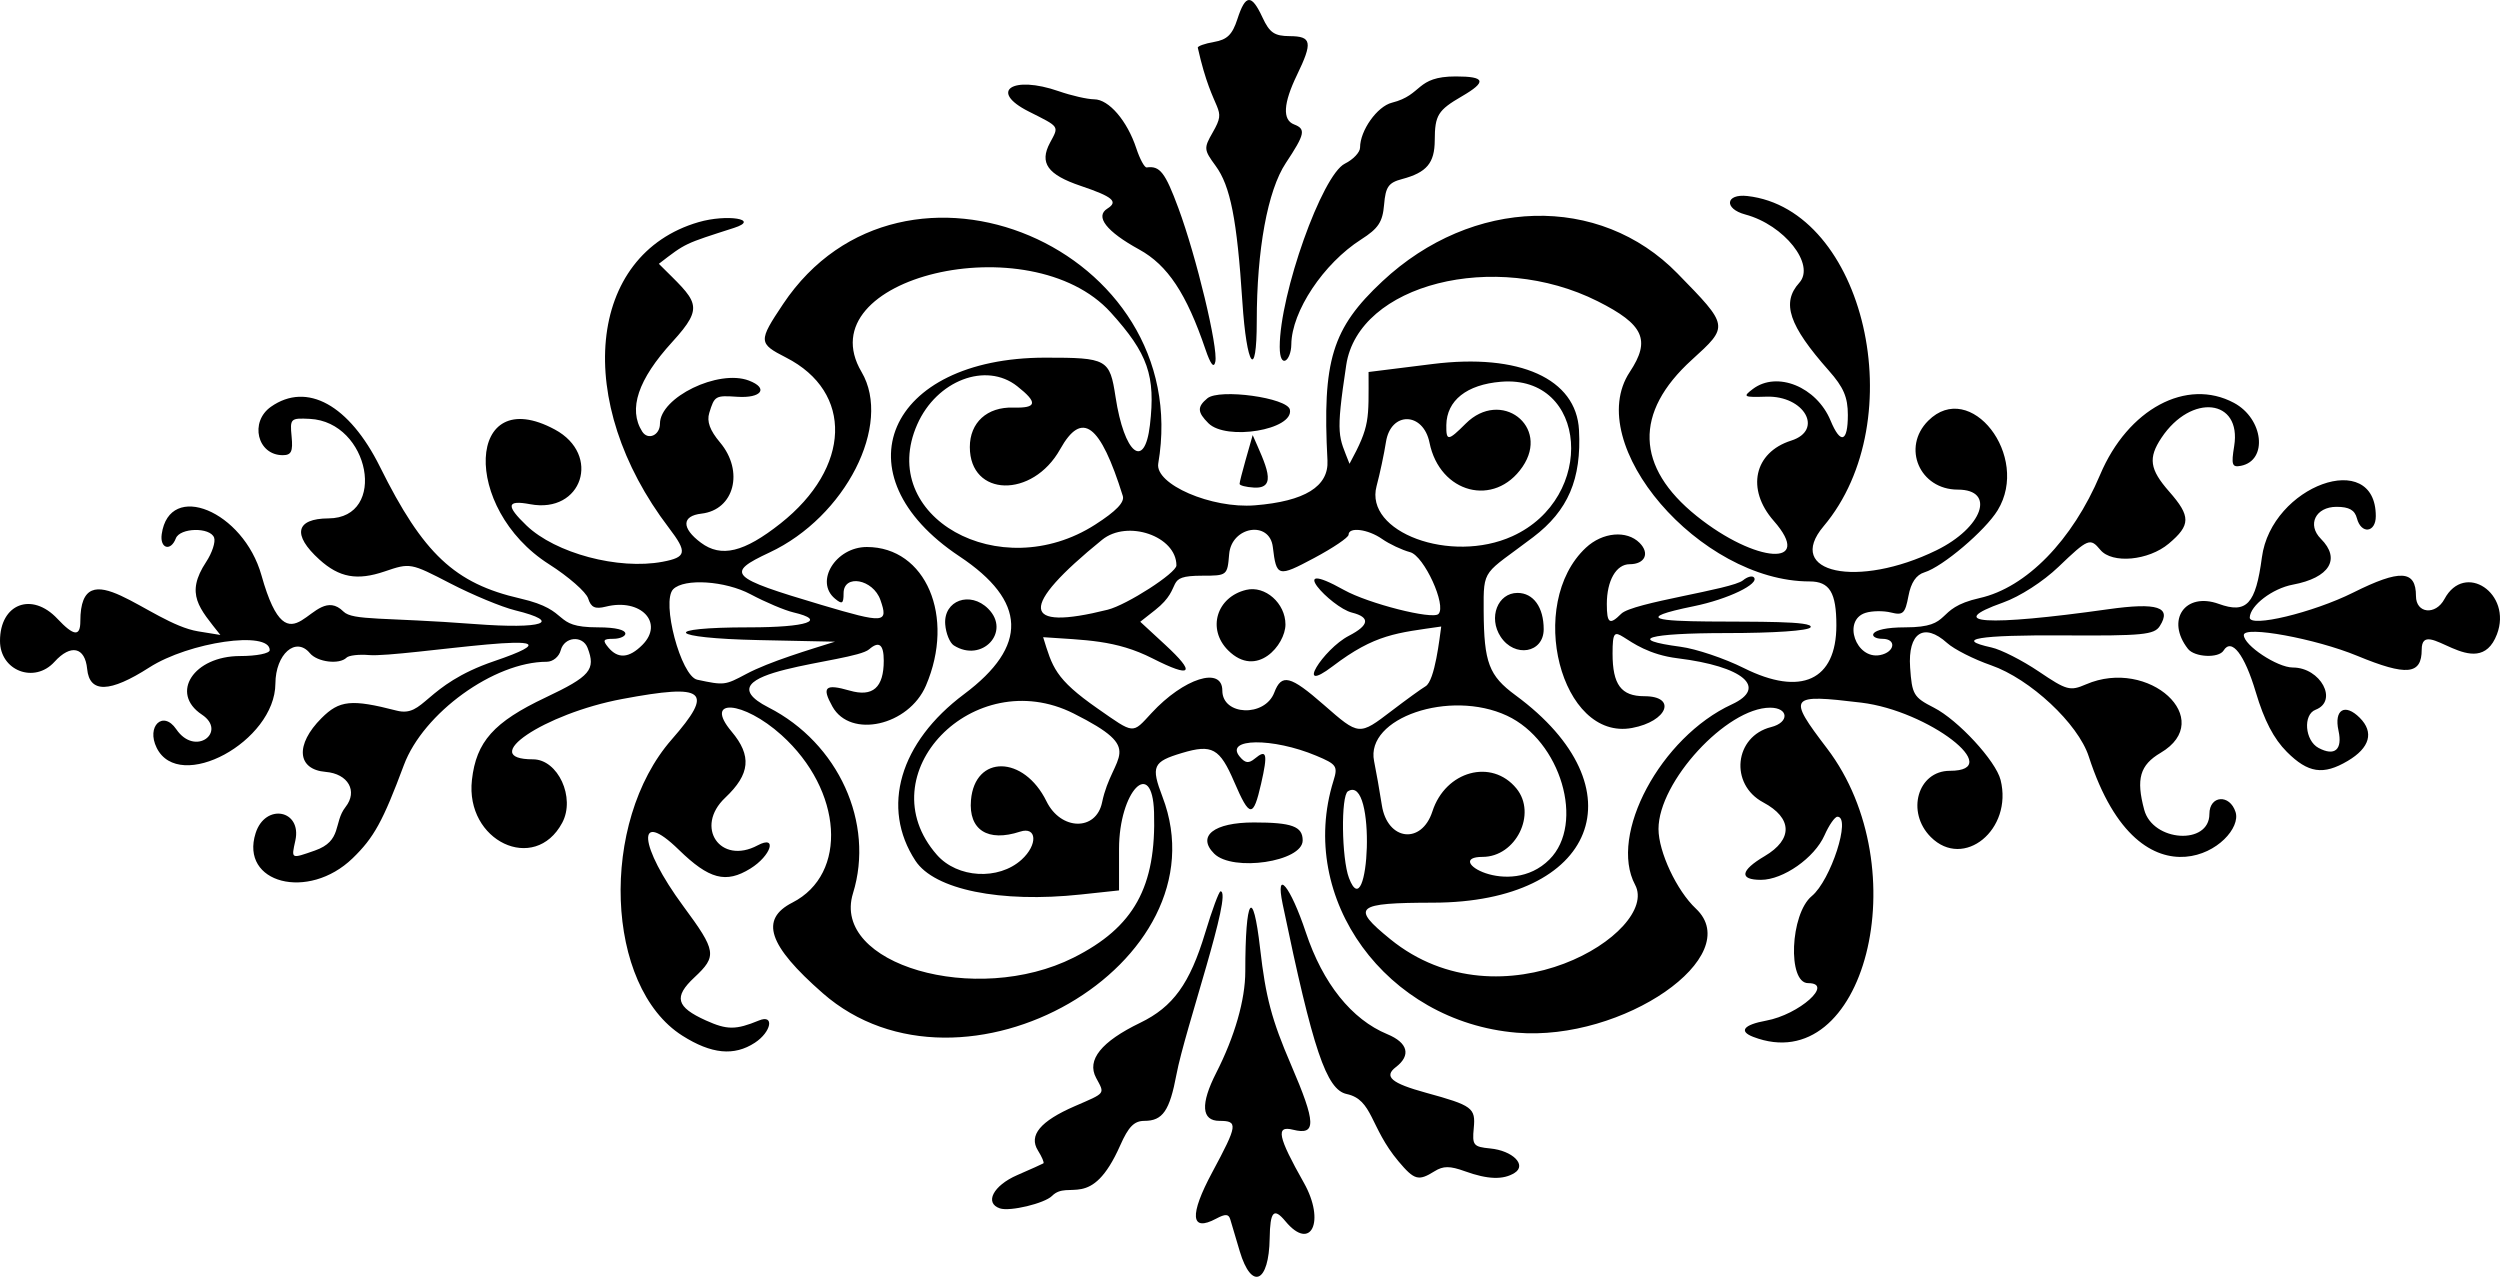 <?xml version="1.0" encoding="utf-8"?>
<svg version="1.1"
	 id="Layer_1" xmlns:cc="http://creativecommons.org/ns#" xmlns:dc="http://purl.org/dc/elements/1.1/" xmlns:rdf="http://www.w3.org/1999/02/22-rdf-syntax-ns#"
	 xmlns="http://www.w3.org/2000/svg" xmlns:xlink="http://www.w3.org/1999/xlink" x="0px" y="0px" viewBox="0 0 5000 2553.608"
	 enable-background="new 0 0 5000 2553.608" xml:space="preserve">
<path d="M2479.578,2502.845c-8.067-26.828-16.564-55.458-18.883-63.621c-3.268-11.505-9.691-11.911-28.572-1.806
	c-51.088,27.342-53.839-6.842-7.494-93.113c50.821-94.603,51.931-102.57,14.295-102.57c-36.079,0-38.351-33.59-6.498-96.067
	c37.069-72.709,58.146-146.216,58.146-202.786c0-148.654,15.249-172.001,29.697-45.466c11.068,96.935,23.153,142.342,61.772,232.093
	c50.313,116.927,51.062,141.756,3.92,129.924c-35.003-8.785-30.403,13.662,21.74,106.087c43.582,77.25,14.291,138.615-36.788,77.068
	c-23.322-28.102-30.752-20.138-31.568,33.835C2537.991,2565.944,2503.179,2581.333,2479.578,2502.845z M1999.918,2416.793
	c-31.662-10.619-13.518-45.681,34.431-66.535c26.828-11.668,50.427-22.279,52.443-23.58c2.015-1.301-2.92-12.909-10.968-25.796
	c-18.844-30.173,4.779-58.565,73.638-88.505c63.043-27.411,60.323-23.791,42.668-56.779
	c-19.099-35.687,10.249-72.251,88.329-110.049c65.667-31.789,99.199-78.196,129.842-179.694c13.816-45.766,27.654-83.21,30.75-83.21
	c25.09,0-71.43,277.344-88.105,366.135c-13.666,72.767-27.586,92.957-64.095,92.957c-20.456,0-31.853,11.535-48.435,49.021
	c-58.162,131.486-102.781,67.485-136.374,101.076C2089.021,2406.853,2019.777,2423.453,1999.918,2416.793z M2796.953,2322.638
	c-57.518-68.355-51.063-123.361-103.557-134.579c-40.627-8.683-67.441-88.183-128.029-379.591
	c-15.339-73.776,15.479-36.276,46.338,56.383c34,102.094,91.546,173.983,162.929,203.542c41.296,17.1,47.873,42.198,17.216,65.694
	c-24.9,19.084-9.35,32.362,60.256,51.453c92.786,25.449,99.305,30.275,95.411,70.625c-3.312,34.314-0.75,37.493,32.854,40.75
	c44.945,4.356,73.733,33.097,48.895,48.814c-22.631,14.321-53.705,13.329-99.335-3.172c-30.277-10.948-43.384-10.948-60.915,0
	C2836.84,2362.652,2828.739,2360.412,2796.953,2322.638z M1364.655,2071.318c-154.689-98.101-166.483-426.38-21.281-592.311
	c85.666-97.896,68.105-112.318-98.703-81.062c-156.633,29.35-291.816,120.72-178.606,120.72c49.933,0,85.222,76.712,58.37,126.886
	c-54.992,102.753-194.362,36.622-180.577-85.684c8.625-76.524,43.717-115.833,147.068-164.743
	c89.684-42.442,100.986-55.764,84.269-99.329c-9.898-25.793-46.603-22.515-53.745,4.8c-3.367,12.876-15.655,22.955-27.987,22.955
	c-105.104,0-246.898,102.533-285.699,206.591c-42.005,112.654-59.894,145.166-102.586,186.451
	c-88.578,85.659-225.804,50.105-193.952-50.251c19.26-60.683,93.016-46.912,79.454,14.834c-8.188,37.281-9.206,36.759,38.929,19.979
	c55.578-19.375,36.712-55.63,61.494-87.17c24.909-31.703,5.215-66.466-39.765-70.188c-57.476-4.757-61.324-54.522-8.313-107.532
	c35.899-35.899,59.737-38.294,150.043-15.074c56.328,14.483,54.569-50.986,195.472-98.956
	c229.271-78.055-185.256-6.563-250.506-12.103c-20.177-1.713-40.406,0.606-44.953,5.153c-14.349,14.349-58.436,8.967-73.305-8.949
	c-28.152-33.921-68.646,1.773-68.971,60.796c-0.639,115.96-192.198,219.729-237.392,128.6
	c-21.428-43.208,12.796-75.897,39.073-37.321c38.303,56.233,102.575,4.827,51.233-29.264
	c-64.643-42.921-16.276-117.072,76.365-117.072c33.121,0,59.352-5.232,59.352-11.837c0-39.637-161.279-16.38-240.954,34.748
	c-79.014,50.703-119.478,51.653-124.177,2.914c-4.238-43.959-32.789-50.234-65.267-14.347C68.887,1367.915,0,1341.541,0,1281.807
	c0-74.22,63.613-98.792,114.773-44.335c32.789,34.902,45.909,36.327,45.909,4.984c0-147.136,138.135,4.429,235.593,20.244
	l44.479,7.218c-42.364-53.856-70.967-81.554-28.487-145.99c12.039-18.262,19.2-40.212,15.912-48.778
	c-8.122-21.164-68.279-19.875-76.535,1.641c-10.301,26.844-32.305,20.213-28.21-8.5c15.338-107.551,163.367-46.387,199.513,82.437
	c57.884,206.296,101.395,9.846,163.973,72.399c18.405,18.397,81.467,11.147,262.824,24.981
	c136.426,10.406,177.344-3.603,80.341-27.508c-26.828-6.611-84.932-30.728-129.12-53.592
	c-80.044-41.418-80.531-41.507-131.687-24.114c-55.102,18.734-90.692,12.261-130.464-23.732
	c-54.871-49.657-47.702-81.997,18.258-82.364c118.751-0.661,82.529-193.085-37.468-199.042c-38.556-1.914-39.873-0.637-36.4,35.315
	c2.901,30.031-0.566,37.301-17.79,37.301c-50.735,0-66.818-66.516-23.43-96.906c71.847-50.324,156.465-3.669,217.924,120.155
	c86.437,174.149,149.584,233.406,280.706,263.42c105.478,24.144,59.974,57.651,154.802,57.651c77.653,0,59.17,22.955,31.248,22.955
	c-20.352,0-22.009,2.833-10.072,17.216c19.295,23.249,41.469,21.656,68.012-4.887c44.344-44.344-3.111-94.209-72.97-76.676
	c-21.539,5.406-29.606,1.67-35.329-16.36c-4.079-12.851-39.292-43.652-78.252-68.445
	c-176.147-112.097-165.268-364.693,11.604-269.441c93.636,50.426,54.614,168.886-49.217,149.408
	c-47.209-8.856-49.196,2.588-7.399,42.623c57.973,55.529,183.719,89.048,271.957,72.495c48.254-9.052,50.107-18.896,12.771-67.847
	c-192.215-252.007-163.607-546.632,59.373-611.454c56.939-16.553,124.22-5.661,71.001,11.494
	c-100.207,32.301-95.59,29.634-150.463,71.876c76.183,76.184,94.267,82.366,26.792,156.305
	c-68.566,75.134-88.454,134.383-60.123,179.112c11.516,18.182,35.539,7.637,35.539-15.6c0-52.741,116.91-109.484,177.842-86.318
	c40.132,15.258,25.399,35.72-23.356,32.436c-43.64-2.939-45.362-1.944-55.861,32.273c-5.259,17.139,1.219,34.906,21.529,59.043
	c48.508,57.648,28.412,134.827-37.068,142.366c-39.778,4.58-40.302,28.955-1.25,58.112c40.646,30.347,86.159,19.368,159.261-38.416
	c141.188-111.603,146.209-262.93,11.013-331.901c-55.401-28.263-55.63-32.424-5.88-106.89
	c240.203-359.535,823.953-111.522,750.375,318.806c-7.099,41.518,106.429,90.66,193.327,83.685
	c99.738-8.006,147.831-37.709,145.105-89.618c-10.512-200.186,9.086-264.191,109.717-358.32
	c180.274-168.626,434.431-175.423,590.319-15.788c103.247,105.729,103.14,105.076,28.561,172.854
	c-115.78,105.221-112.404,214.187,9.673,312.195c118.987,95.528,236.012,102.844,154.177,9.64
	c-55.429-63.13-39.363-136.801,34.979-160.396c65.636-20.832,26.394-90.273-49.658-87.874c-45.726,1.442-47.705,0.323-27.056-15.313
	c48.31-36.579,127.504-4.404,155.495,63.174c19.93,48.114,34.555,43.397,34.555-11.146c0-35.673-8.483-55.456-38.143-88.949
	c-79.884-90.209-95.133-135.593-58.982-175.539c32.79-36.232-30.063-115.731-107.972-136.567
	c-43.303-11.581-39.814-41.948,4.245-36.94c234.588,26.667,331.696,447.729,152.321,660.461
	c-78.936,93.615,68.435,125.02,225.671,48.092c92.688-45.348,119.441-121.386,42.709-121.386
	c-76.263,0-112.512-84.381-59.165-137.728c84.25-84.25,204.788,70.995,138.952,178.96
	c-24.877,40.795-110.073,113.082-146.356,124.18c-16.64,5.089-27.044,20.451-32.098,47.394c-6.57,35.019-10.8,39.03-34.808,33.004
	c-15.031-3.773-38.031-3.462-51.112,0.69c-46.529,14.769-19.162,93.805,29.232,84.421c29.648-5.749,33.476-32.51,4.651-32.51
	c-28.111,0-32.665-22.955,45.86-22.955c99.226,0,53.957-37.315,148.659-58.594c93.294-20.962,185.346-115.228,240.898-246.69
	c55.532-131.413,172.875-194.396,267.663-143.667c59.142,31.652,68.379,115.184,13.92,125.883
	c-17.773,3.492-19.594-1.832-13.49-39.445c15.337-94.514-85.882-106.033-145.461-16.555c-26.904,40.405-23.646,62.97,15.537,107.596
	c43.353,49.377,43.205,66.934-0.88,104.029c-40.53,34.104-113.393,40.758-136.847,12.498c-20.36-24.532-24.39-22.903-83.564,33.796
	c-30.922,29.628-77.488,59.624-111.087,71.558c-118.959,42.25-33.449,47.729,209.849,13.445
	c99.112-13.966,128.027-4.596,103.663,33.591c-11.107,17.408-34.04,19.639-191.987,18.674
	c-170.612-1.042-220.963,7.353-144.642,24.116c19.102,4.196,61.711,25.855,94.688,48.132c55.849,37.729,62.315,39.485,94.388,25.643
	c125.854-54.318,261.836,70.515,149.205,136.969c-41.466,24.466-49.397,51.988-32.816,113.884
	c17.175,64.114,130.373,71.436,130.373,8.432c0-37.394,40.745-40.376,52.344-3.83c19.795,62.369-188.481,212.955-293.587-111.106
	c-21.329-65.759-117.314-155.378-195.48-182.514c-34.396-11.941-73.874-31.941-87.727-44.444
	c-46.438-41.91-78.87-20.563-74.107,48.776c3.733,54.341,6.913,59.723,47.545,80.452c48.336,24.659,123.815,106.457,133.373,144.538
	c24.911,99.252-73.751,180.055-139.531,114.275c-49.945-49.945-26.237-132.511,38.049-132.511
	c113.333,0-42.913-120.188-177.274-136.363c-144.794-17.431-148.057-13.077-68.463,91.393
	c183.07,240.286,75.175,662.558-147.461,577.124c-29.501-11.321-19.27-24.247,25.698-32.464
	c66.12-12.083,136.677-75.031,84.101-75.031c-41.641,0-35.873-138.425,7.254-174.111c38.051-31.485,79.186-158.731,51.313-158.731
	c-5.173,0-16.794,16.693-25.824,37.096c-19.99,45.168-82.722,89.154-127.15,89.154c-44.164,0-41.23-18.717,7.436-47.43
	c56.937-33.594,55.788-76.19-2.9-107.513c-67.838-36.206-57.783-132.12,15.786-150.585c36.876-9.255,35.37-38.792-1.978-38.792
	c-86.915,0-223.237,148.127-223.237,242.568c0,45.671,36.391,123.24,74.704,159.232c101.149,95.025-145.709,266.016-358.352,248.22
	c-260.998-21.843-440.009-267.937-366.429-503.744c9.123-29.237,6.525-33.024-34.432-50.198
	c-87.107-36.526-183.953-35.415-153.104,1.756c10.997,13.251,17.975,14.166,30.263,3.967c23.835-19.782,26.308-9.867,12.542,50.29
	c-15.727,68.727-22.808,68.27-53.667-3.464c-29.139-67.735-44.227-76.115-104.521-58.051
	c-58.415,17.502-62.412,26.491-39.017,87.749c127.353,333.467-399.875,637.864-679.749,392.455
	c-108.873-95.466-126.227-147.435-60.442-180.996c111.687-56.978,100.818-224.5-21.732-334.976
	c-76.735-69.175-156.962-74.921-99.944-7.158c40.854,48.553,37.332,85.238-12.715,132.439
	c-62.025,58.497-9.764,135.197,64.895,95.241c40.23-21.531,26.939,20.812-14.582,46.454c-49.03,30.28-82.448,21.468-143.225-37.764
	c-86.136-83.946-79.947-7.69,9.175,113.041c66.248,89.744,67.797,99.729,22.092,142.424c-41.895,39.136-36.509,59.189,23.118,86.077
	c42.403,19.121,59.661,19.125,106.057,0.023c31.482-12.961,24.886,22.834-8.204,44.515
	C1468.192,2112.647,1422.846,2108.221,1364.655,2071.318z M2147.194,1915.236c120.843-60.696,165.516-141.42,160.905-290.765
	c-3.447-111.642-70.027-41.88-70.027,73.373v82.973l-76.414,8.183c-160.946,17.236-292.917-9.702-330.802-67.523
	c-69.689-106.359-31.583-236.809,97.329-333.189c128.646-96.181,125.606-185.933-9.336-275.642
	c-245.433-163.164-144.45-397.147,171.482-397.326c124.105-0.07,129.179,2.761,140.763,78.612
	c17.396,113.901,58.134,147.196,68.742,56.182c11.509-98.747-3.84-142.849-78.382-225.213
	c-160.575-177.426-609.966-70.144-498.381,118.978c62.035,105.141-32.126,289.947-183.966,361.065
	c-89.027,41.698-80.77,50.046,103.703,104.849c126.259,37.509,134.33,36.835,118.01-9.846
	c-14.579-41.702-73.659-52.514-73.659-13.48c0,21.03-2.805,22.795-17.216,10.834c-41.141-34.144,1.499-103.296,63.695-103.296
	c118.029,0,177.412,139.204,118.24,277.177c-34.461,80.353-150.962,106.498-187.011,41.968
	c-21.953-39.298-14.602-46.098,34.528-31.944c46.192,13.308,68.104-5.948,68.104-59.85c0-32.667-9.461-40.011-29.267-22.718
	c-31.515,27.517-347.557,41.594-201.146,116.288c139.822,71.332,212.423,231.124,168.879,371.699
	C1661.986,1928.621,1952.153,2013.2,2147.194,1915.236z M1907.654,1290.861c-8.136-5.162-15.883-24.185-17.216-42.274
	c-3.521-47.789,49.945-67.144,85.968-31.12C2022.621,1263.682,1963.795,1326.479,1907.654,1290.861z M3270.255,1769.726
	c-53.527-100.018,51.09-295.252,193.438-360.991c72.756-33.6,22.832-76.039-108.417-92.162
	c-114.729-14.093-130.16-95.499-130.16-9.483c0,62.259,17.175,85.325,63.529,85.325c65.853,0,46.527,50.191-24.452,63.502
	c-142.465,26.718-212.883-247.949-92.417-360.478c33.305-31.111,81.603-35.478,107.371-9.709
	c20.876,20.877,10.719,42.706-19.872,42.706c-26.859,0-45.636,32.746-45.636,79.587c0,38.953,5.562,42.742,28.732,19.572
	c22.669-22.669,221.457-48.52,243.78-67.047c8.236-6.835,17.881-9.522,21.432-5.971c12.797,12.797-51.683,43.912-119.784,57.804
	c-251.886,51.38,249.479,16.101,233.284,42.306c-4.182,6.767-73.034,11.477-167.775,11.477c-158.51,0-201.739,12.849-92.14,27.387
	c30.924,4.102,87.863,23.268,126.53,42.59c114.382,57.157,185.033,24.57,185.033-85.346c0-65.797-13.476-87.928-53.542-87.928
	c-219.553,0-455.253-274.551-359.641-418.921c42.355-63.954,28.262-94.984-64.255-141.475
	c-205.647-103.34-478.339-34.211-502.814,127.466c-21.991,145.267-14.995,141.565,6.522,197.645
	c41.709-76.691,38.112-87.131,38.112-183.591l127.965-15.959c174.151-21.755,287.533,29.358,292.906,132.045
	c5.141,98.237-21.791,161.185-91.649,214.211c-99.761,75.724-99.544,60.566-99.018,147.82
	c0.622,103.165,10.478,129.253,63.58,168.305c252.657,185.805,162.093,414.319-164.446,414.929
	c-155.708,0.291-165.273,8.386-86.08,72.858C3004.037,2060.291,3320.346,1863.323,3270.255,1769.726z M3001.269,1273.453
	c-25.02-38.185-5.957-87.629,33.784-87.629c31.681,0,52.336,28.66,52.336,72.62
	C3087.389,1306.088,3029.287,1316.214,3001.269,1273.453z M2695.861,1582.595c-14.252,8.808-12.725,134.466,2.108,173.478
	C2737.764,1860.743,2754.018,1546.651,2695.861,1582.595z M3098.867,1718.975c71.722-71.689,22.743-237.465-84.98-287.625
	c-114.371-53.255-283.395,4.51-265.731,90.816c4.128,20.168,11.128,59.911,15.557,88.318
	c11.055,70.912,79.468,79.262,101.098,12.338c26.199-81.058,118.667-106.284,168.062-45.848
	c41.439,50.702-1.151,136.805-67.67,136.805C2883.882,1713.779,3018.537,1799.266,3098.867,1718.975z M2043.071,1719.413
	c32.933-29.804,30.941-67.227-2.986-56.087c-64.639,21.225-103.167-3.499-98.137-62.976c7.732-91.43,105.803-89.932,151.026,2.307
	c28.733,58.605,99.285,59.931,111.205,2.089c20.162-97.84,90.986-103.502-56.983-177.818
	c-199.911-100.403-414.701,121.845-273.347,282.839C1914.816,1756.424,1996.998,1761.109,2043.071,1719.413z M2303.091,1426.059
	c64.37-69.678,141.57-94.134,141.57-44.848c0,50.22,85.067,53.41,103.892,3.896c14.617-38.447,31.926-34.16,99.01,24.523
	c70.874,61.998,70.333,61.952,136.074,11.771c28.733-21.932,59.067-43.883,67.409-48.779c19.011-11.157,28.238-97.988,31.407-119.59
	c-88.859,12.935-132.209,14.978-216.854,79.32c-78.25,59.481-19.194-34.203,32.259-60.81c40.938-21.17,43.039-37.038,6.13-46.302
	c-42.07-10.559-137.319-113.093-15.893-45.227c48.516,27.115,176.999,59.77,188.788,47.981
	c16.772-16.772-28.734-116.181-56.595-123.632c-16.352-4.373-41.564-16.24-56.028-26.371c-28.229-19.772-67.099-24.72-67.099-8.541
	c0,5.433-31.027,26.415-68.948,46.627c-72.49,38.637-75.394,37.86-82.563-22.074c-6.429-53.747-82.737-41.211-87.335,14.347
	c-3.528,42.629-4.041,43.04-53.744,43.04c-80.579,0-33.662,21.004-94.321,68.718l-29.758,23.407l49.564,45.757
	c62.607,57.798,53.832,67.548-24.851,27.612c-74.067-37.593-134.853-36.456-218.925-42.514
	c18.649,59.706,22.932,82.734,108.946,142.692C2269.515,1468.849,2263.986,1468.388,2303.091,1426.059z M2456.138,1300.598
	c-42.392-42.392-23.116-106.568,36.306-120.878c37.817-9.107,78.467,26.757,78.467,69.23
	C2570.911,1289.302,2513.69,1358.151,2456.138,1300.598z M1492.215,1348.095c46.731-24.962,128.341-49.169,177.728-64.713
	l-152.544-3.206c-182.437-3.834-198.527-25.488-18.938-25.488c116.125,0,156.863-13.816,88.272-29.935
	c-17.359-4.08-55.888-20.38-85.619-36.223c-50.524-26.924-132.501-32.304-154.655-10.15
	c-24.399,24.399,15.307,174.059,48.029,181.03C1448.333,1370.882,1449.895,1370.701,1492.215,1348.095z M2215.366,1219.432
	c38.338-9.607,137.476-73.478,137.476-88.572c0-58.586-98.035-92.339-148.715-51.201
	C2037.352,1215.032,2041.215,1263.07,2215.366,1219.432z M2190.437,1049.206c42.021-26.967,59.094-44.735,55.139-57.387
	c-45.153-144.464-81.576-171.609-125.283-93.373c-55.212,98.83-180.633,95.821-180.633-4.334c0-49.008,34.474-80.435,86.611-78.957
	c47.874,1.357,49.971-9.749,8.077-42.773c-62.413-49.2-160.95-11.531-199.845,76.396
	C1752.961,1033.114,1999.333,1171.847,2190.437,1049.206z M3024.739,1072.432c169.111-76.816,150.853-323.329-22.88-308.922
	c-68.479,5.679-108.474,37.397-109.202,86.602c-0.483,32.645,3.529,32.347,38.745-2.869c70.168-70.168,169.212,5.149,113.612,86.395
	c-55.917,81.709-165.399,53.253-186.003-48.344c-12.542-61.845-77.43-62.91-87.065-1.429c-3.768,24.045-12.231,63.81-18.806,88.367
	C2728.46,1064.406,2901.703,1128.319,3024.739,1072.432z M2428.264,1707.221c-35.111-35.111-0.453-62.306,79.403-62.306
	c76.313,0,97.676,7.861,97.676,35.944C2605.343,1723.405,2465.297,1744.254,2428.264,1707.221z M4573.727,1503.777
	c-26.196-26.196-45.313-62.926-62.113-119.336c-22.581-75.824-48.456-109.268-64.478-83.343
	c-9.766,15.801-58.016,13.518-71.229-3.37c-44.952-57.453-5.877-114.355,61.738-89.906c55.63,20.116,73.727,0.564,86.15-93.083
	c19.042-143.534,227.799-219.095,227.799-82.453c0,33.279-29.308,36.643-37.757,4.333c-4.334-16.575-15.655-22.955-40.736-22.955
	c-41.941,0-59.481,35.824-31.326,63.98c40.346,40.345,17.314,77.936-56.166,91.67c-40.663,7.6-85.108,41.493-86.134,65.683
	c-0.887,20.922,126.665-9.758,206.687-49.714c94.276-47.074,125.772-45.358,125.772,6.85c0,34.941,39.26,39.038,56.971,5.946
	c40.348-75.39,136.043-11.213,105.006,70.422c-39.236,103.198-150.499-40.092-150.499,30.691c0,50.46-29.945,53.349-129.007,12.449
	c-83.527-34.486-226.789-60.753-226.789-41.581c0,20.575,66.974,64.969,98.014,64.969c55.495,0,91.451,66.84,45.452,84.492
	c-25.443,9.764-21.378,61.678,5.976,76.318c32.368,17.323,48.3,3.535,39.933-34.559c-9.25-42.117,12.792-55.435,42.53-25.696
	c28.98,28.981,20.266,60.071-24.201,86.338C4646.479,1550.773,4616.206,1546.255,4573.727,1503.777z M2479.167,967.756
	c0.076-7.384,22.296-83.827,26.207-97.557c25.739,58.941,51.567,107.786,2.423,104.951
	C2492.019,974.239,2479.134,970.912,2479.167,967.756z M2416.789,846.425c-22.204-22.204-22.637-32.721-2.053-49.804
	c23.949-19.876,160.491-1.055,165.076,22.754C2587.56,859.616,2452.406,882.042,2416.789,846.425z M2410.958,698.874
	c-38.058-111.916-75.746-168.695-132.725-199.961c-65.512-35.948-88.802-65.962-63.449-81.769
	c22.347-13.933,10.92-23.654-53.328-45.366c-66.387-22.436-83.099-45.838-61.521-86.156c18.25-34.101,20.412-30.92-42.631-62.712
	c-80.566-40.629-32.608-72.842,60.252-40.471c25.252,8.803,57.159,16.08,70.904,16.172c29.33,0.196,65.949,42.897,84.192,98.174
	c7.113,21.552,16.445,38.695,20.739,38.094c26.364-3.688,36.859,9.772,63.355,81.256c35.966,97.031,79.832,279.578,73.883,307.461
	C2427.744,737.117,2421.141,728.819,2410.958,698.874z M2484.728,603.348c-10.743-164.602-23.909-231.413-53.559-271.794
	c-23.541-32.06-23.81-35.205-5.704-66.754c30.901-53.842,1.089-30.465-29.869-169.317c-0.704-3.156,13.922-8.366,32.501-11.577
	c26.296-4.544,36.658-14.717,46.765-45.909c16.13-49.782,28.079-50.501,50.142-3.018c14.176,30.511,23.802,37.097,54.517,37.301
	c43.979,0.293,46.147,12.061,14.347,77.879c-27.336,56.579-29.26,89.653-5.739,98.679c24.061,9.233,21.921,19.243-16.522,77.281
	c-36.341,54.866-58.08,173.301-58.08,316.426C2513.526,762.34,2493.309,734.823,2484.728,603.348z M2559.435,693.692
	c0-105.77,84.71-343.888,130.353-366.42c16.681-8.235,30.33-22.695,30.33-32.132c0-34.097,34.252-82.35,63.703-89.741
	c62.592-15.71,46.548-52.529,127.837-52.529c59.14,0,62.365,10.513,12.183,39.701c-48.097,27.975-54.129,37.744-54.342,88.013
	c-0.193,45.579-16.138,64.48-65.436,77.564c-27.067,7.183-32.876,15.466-35.877,51.156c-2.919,34.717-11.402,47.577-45.909,69.6
	c-75.206,47.998-138.972,143.831-139.634,209.852C2582.311,721.718,2559.435,740.188,2559.435,693.692z"/>
</svg>
